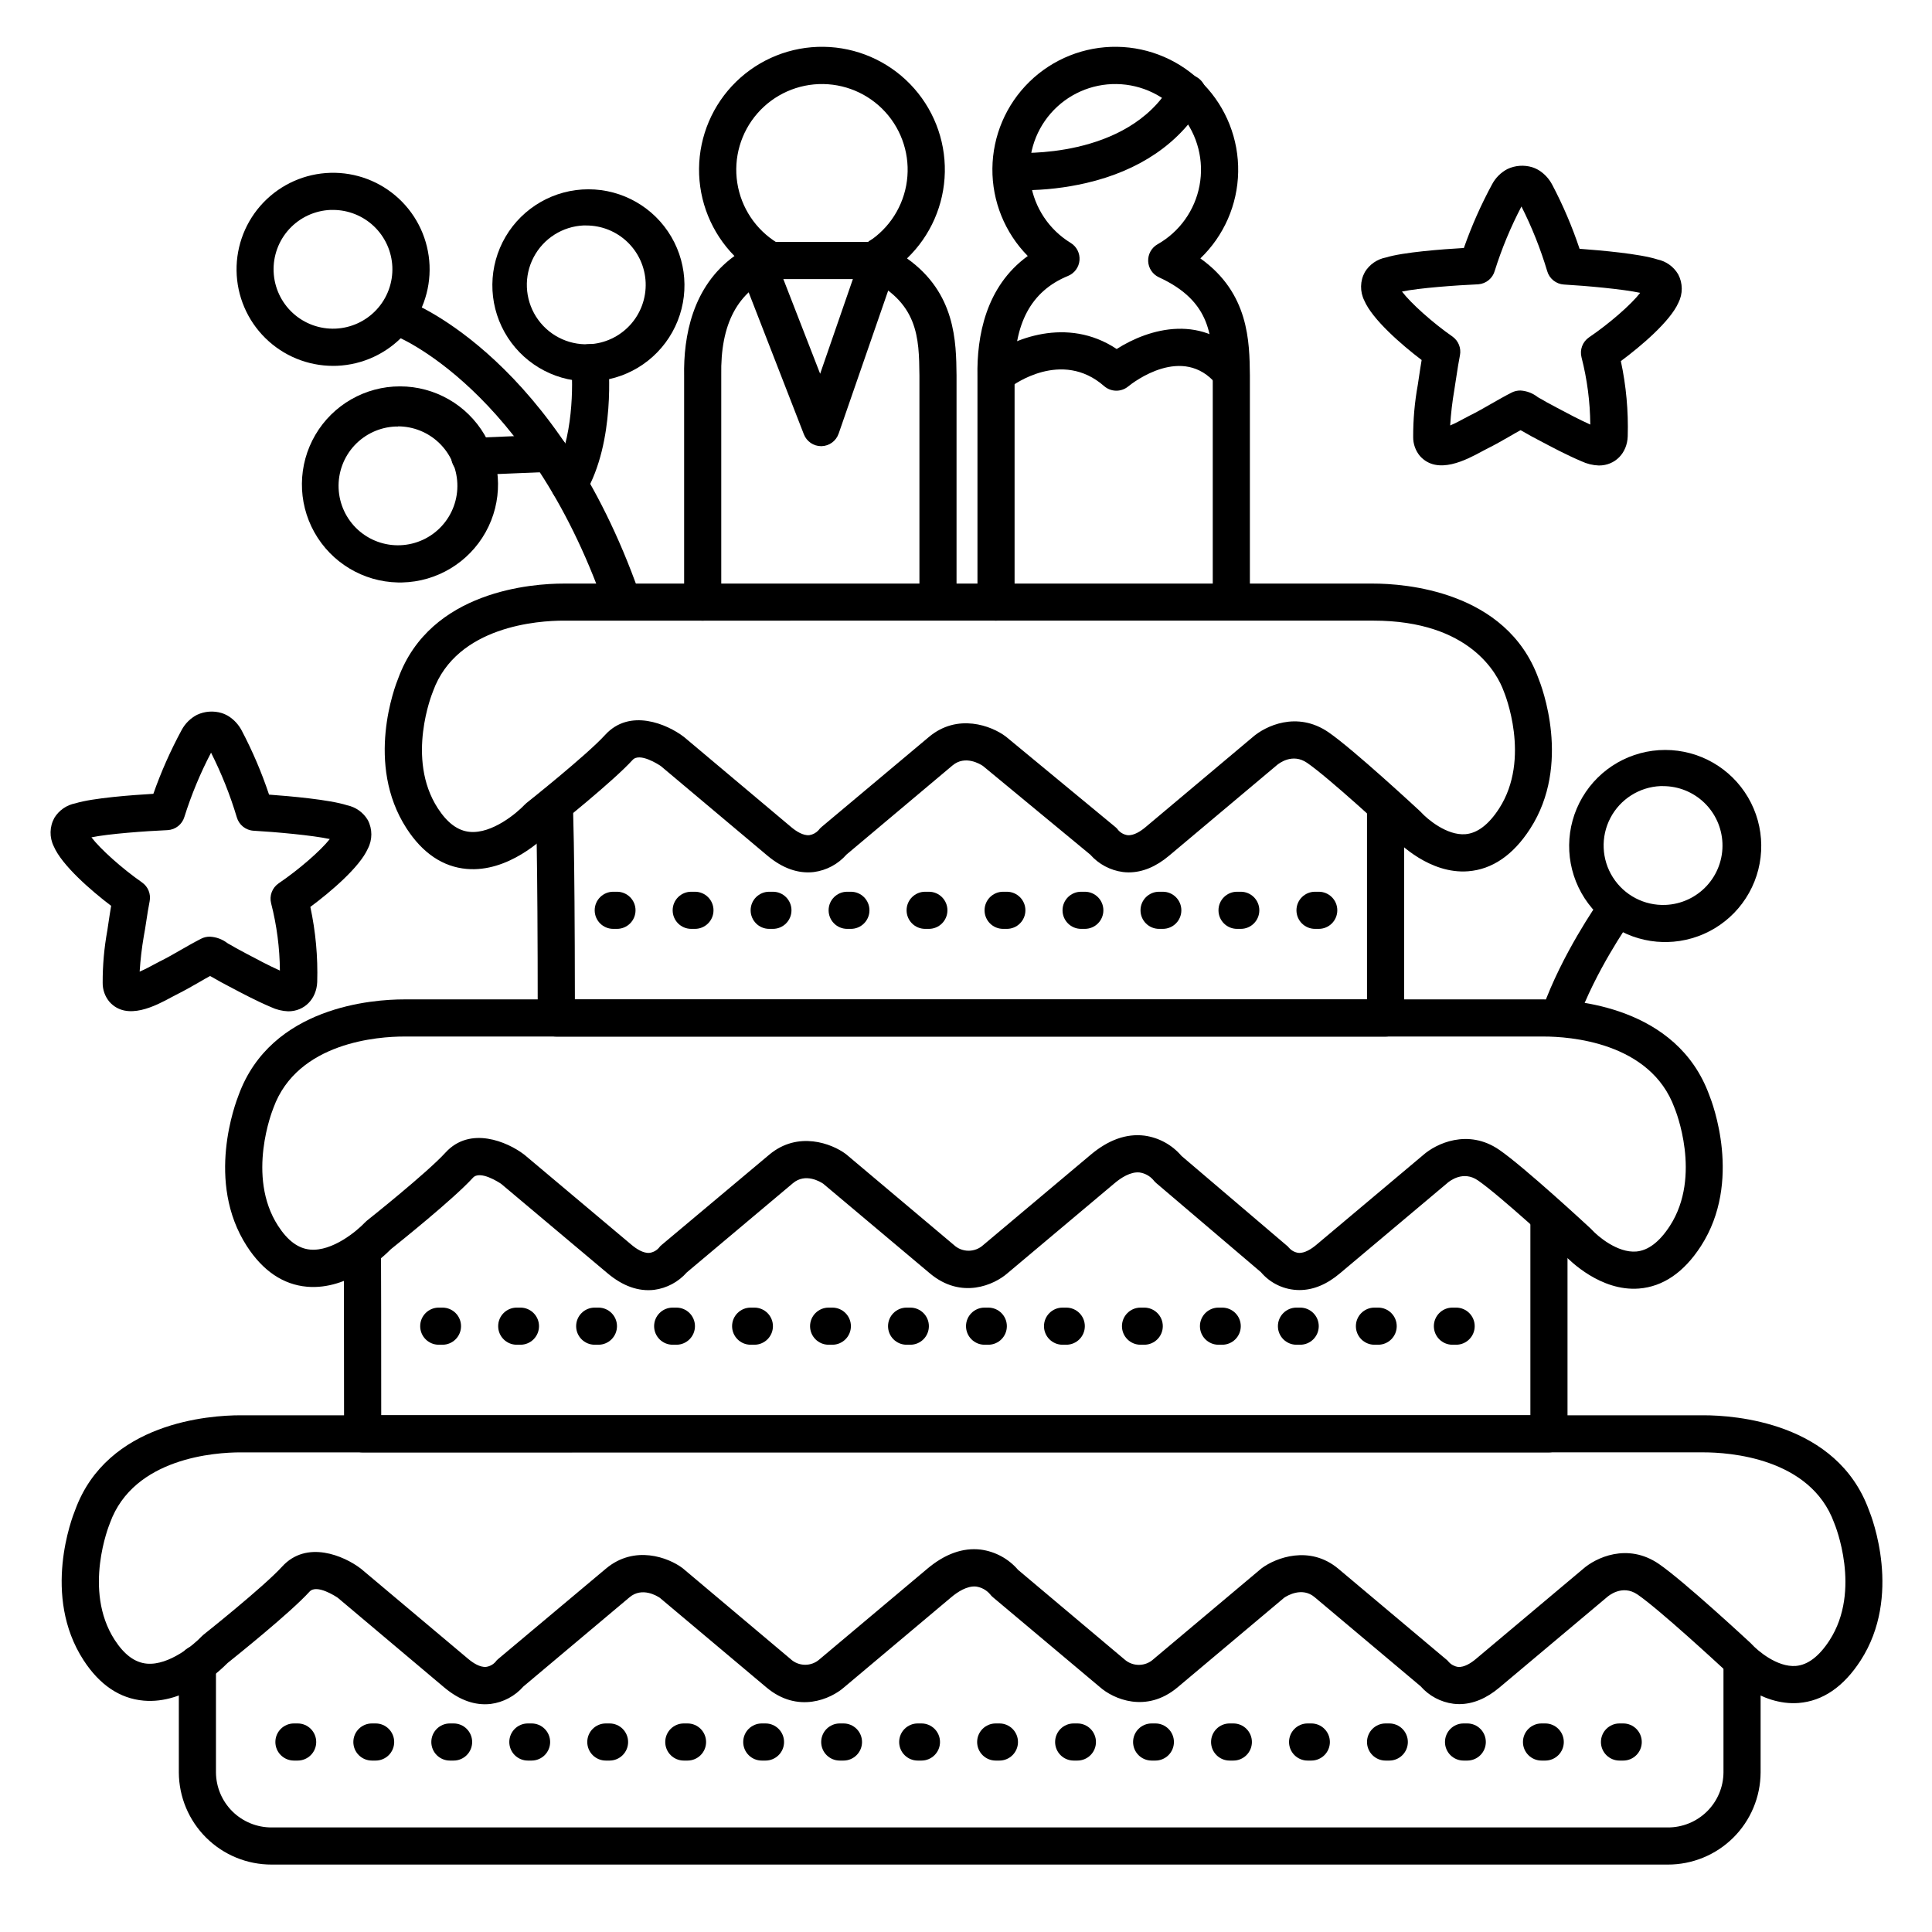 <?xml version="1.0" encoding="UTF-8"?>
<!-- Uploaded to: SVG Repo, www.svgrepo.com, Generator: SVG Repo Mixer Tools -->
<svg fill="#000000" width="800px" height="800px" version="1.1" viewBox="144 144 512 512" xmlns="http://www.w3.org/2000/svg">
 <g>
  <path d="m232.25 240.96c-6.723-0.008-13.172-2.66-17.953-7.383-4.785-4.723-7.516-11.141-7.606-17.863-0.09-6.723 2.473-13.207 7.129-18.059 4.656-4.848 11.031-7.672 17.754-7.856 6.719-0.184 13.242 2.285 18.156 6.871 4.914 4.586 7.824 10.926 8.105 17.641 0.281 6.781-2.141 13.395-6.731 18.387-4.594 4.992-10.984 7.957-17.762 8.242zm0-41.328h-0.66 0.004c-4.172 0.172-8.105 1.996-10.934 5.066-2.828 3.074-4.316 7.141-4.144 11.312s1.992 8.105 5.066 10.934c3.07 2.828 7.141 4.32 11.312 4.148 4.172-0.172 8.102-1.996 10.93-5.066 2.832-3.07 4.324-7.141 4.152-11.312-0.172-4.051-1.898-7.879-4.82-10.691-2.926-2.809-6.82-4.383-10.875-4.391z"/>
  <path d="m249.45 298.36c-9.215-0.191-17.641-5.254-22.141-13.305-4.496-8.047-4.391-17.875 0.273-25.828 4.664-7.949 13.195-12.836 22.414-12.836s17.75 4.887 22.414 12.836c4.664 7.953 4.769 17.781 0.273 25.828-4.5 8.051-12.926 13.113-22.141 13.305zm0.051-41.328h-0.672c-4.172 0.172-8.109 1.992-10.941 5.062-2.832 3.074-4.324 7.148-4.152 11.32 0.172 4.176 2 8.113 5.074 10.941 3.078 2.828 7.152 4.316 11.324 4.137 4.176-0.176 8.109-2.004 10.934-5.086 2.824-3.078 4.309-7.152 4.129-11.328-0.172-4.059-1.906-7.898-4.84-10.707-2.934-2.812-6.84-4.383-10.906-4.379z"/>
  <path d="m299.39 245.07c-9.027-0.191-17.277-5.156-21.68-13.039-4.402-7.883-4.301-17.508 0.27-25.297 4.574-7.785 12.926-12.57 21.957-12.57 9.027 0 17.383 4.785 21.953 12.57 4.57 7.789 4.672 17.414 0.27 25.297-4.402 7.883-12.648 12.848-21.68 13.039h-1.09zm0-41.328h-0.668c-5.625 0.234-10.699 3.453-13.309 8.441-2.609 4.984-2.359 10.988 0.652 15.742 3.016 4.754 8.34 7.539 13.965 7.305 4.172-0.172 8.102-1.996 10.93-5.07 2.824-3.07 4.316-7.141 4.144-11.312-0.168-4.062-1.902-7.902-4.836-10.715-2.934-2.812-6.844-4.383-10.91-4.379z"/>
  <path d="m584.75 393.65c-9.027-0.195-17.277-5.156-21.68-13.039-4.402-7.883-4.297-17.512 0.273-25.297 4.57-7.789 12.922-12.57 21.953-12.57s17.383 4.781 21.953 12.57c4.57 7.785 4.676 17.414 0.273 25.297-4.402 7.883-12.652 12.844-21.68 13.039h-1.094zm0-41.328h-0.668c-5.625 0.234-10.699 3.449-13.309 8.438s-2.359 10.992 0.656 15.746c3.016 4.754 8.336 7.539 13.961 7.305 4.172-0.176 8.102-2 10.93-5.07 2.828-3.074 4.32-7.144 4.144-11.312-0.168-4.062-1.898-7.902-4.836-10.719-2.934-2.812-6.844-4.383-10.906-4.379z"/>
  <path d="m308.79 307.73c-2.09 0-3.953-1.316-4.644-3.289-20.223-57.367-55.016-71.301-55.359-71.438h-0.004c-1.332-0.375-2.445-1.293-3.066-2.531-0.621-1.238-0.691-2.684-0.191-3.977 0.496-1.289 1.516-2.312 2.809-2.816 1.289-0.5 2.734-0.434 3.973 0.184 1.605 0.621 39.41 15.742 61.125 77.363l0.004-0.004c0.906 2.559-0.43 5.367-2.984 6.281-0.535 0.168-1.098 0.242-1.66 0.227z"/>
  <path d="m294.8 277.25c-1.758-0.004-3.383-0.949-4.258-2.481s-0.863-3.41 0.027-4.93c5.434-9.25 5.312-24.227 4.812-29.227v0.004c-0.27-2.707 1.699-5.117 4.402-5.391 2.707-0.27 5.117 1.703 5.391 4.406 0.09 0.855 2.035 21.305-6.121 35.18v-0.004c-0.883 1.512-2.5 2.441-4.254 2.441z"/>
  <path d="m268.59 269.92c-2.719 0.059-4.969-2.098-5.023-4.816-0.059-2.715 2.098-4.965 4.816-5.023l21.039-0.875c2.715-0.113 5.012 1.996 5.125 4.715 0.113 2.715-1.996 5.012-4.715 5.125l-21.039 0.875z"/>
  <path d="m530.7 595.61c-0.516 0-1.031-0.031-1.543-0.098-3.363-0.438-6.449-2.086-8.68-4.637l-28.094-23.617c-3.297-2.773-7.231-0.402-8.039 0.137l-28.262 23.758c-8.336 6.996-17.074 3.059-20.594-0.051l-28.359-23.824c-0.301-0.25-0.57-0.539-0.809-0.855-0.938-1.066-2.223-1.762-3.629-1.969-2.383-0.246-4.922 1.418-6.613 2.844l-28.367 23.844c-3.523 3.109-12.262 7.047-20.586 0.051l-28.27-23.762c-0.719-0.48-4.695-2.953-8.031-0.129l-28.094 23.617v-0.004c-2.231 2.551-5.312 4.203-8.668 4.644-4.152 0.48-8.297-0.984-12.32-4.359l-28.223-23.773c-0.562-0.383-5.609-3.691-7.488-1.625-5.098 5.598-19.484 17.121-21.719 18.914-1.969 1.969-11.238 10.934-22.23 9.969-6.328-0.551-11.699-4.172-15.961-10.754-11.039-17.062-3.019-37.758-2.184-39.805 8.516-23.25 35.664-25.062 43.793-25.062h387.76c8.129 0 35.277 1.812 43.777 25.074 0.828 1.969 8.855 22.84-2.184 39.91-4.508 6.977-10.035 10.754-16.434 11.258-10.137 0.777-18.293-7.41-19.68-8.855-1.625-1.496-17.238-15.93-22.984-19.875-4.133-2.844-7.871 0.492-8.059 0.641l-0.137 0.117-28.359 23.824c-3.488 2.957-7.098 4.453-10.73 4.453zm-2.785-11.199c0.641 0.723 1.516 1.195 2.473 1.34 1.664 0.156 3.512-1.074 4.762-2.125l28.309-23.785c3.387-3.012 11.809-7.094 20.164-1.379 6.621 4.555 23.52 20.242 24.234 20.898l0.324 0.324c1.574 1.742 6.801 6.211 11.758 5.805 3.16-0.266 6.16-2.547 8.906-6.789 8.582-13.266 1.398-30.699 1.32-30.879l-0.09-0.234c-6.289-17.34-28.055-18.695-34.566-18.695l-387.78 0.004c-6.523 0-28.289 1.348-34.578 18.695l-0.09 0.246c-0.07 0.168-7.184 17.586 1.328 30.75 2.559 3.938 5.352 6.012 8.551 6.297 5.902 0.512 12.555-5.137 14.426-7.152 0.172-0.184 0.355-0.355 0.551-0.512 0.156-0.117 15.949-12.676 20.84-18.047 6.523-7.164 16.434-2.832 20.762 0.453l0.195 0.148 28.359 23.844c1.258 1.055 3.102 2.281 4.762 2.125l0.004-0.004c0.961-0.137 1.84-0.613 2.481-1.336 0.207-0.301 0.461-0.566 0.75-0.789l28.477-23.883c7.617-6.414 16.609-2.953 20.301-0.188l0.234 0.188 28.371 23.883c2.164 2.055 5.547 2.098 7.762 0.098l0.117-0.098 28.418-23.883c4.684-3.938 9.457-5.648 14.211-5.066 3.824 0.52 7.328 2.43 9.84 5.363l28.062 23.617 0.117 0.098c2.219 1.992 5.598 1.949 7.766-0.098l28.418-23.883 0.234-0.188c3.691-2.734 12.684-6.219 20.309 0.188l28.418 23.883h0.004c0.297 0.215 0.562 0.473 0.785 0.766z"/>
  <path d="m585.98 638.13h-369.99c-6.496 0.016-12.734-2.543-17.348-7.121-4.613-4.578-7.219-10.797-7.25-17.293v-28.723c0-2.719 2.203-4.922 4.918-4.922 2.719 0 4.922 2.203 4.922 4.922v28.723c0.031 3.887 1.602 7.606 4.367 10.336 2.769 2.731 6.504 4.254 10.391 4.238h369.99c3.887 0.016 7.621-1.508 10.391-4.238 2.766-2.731 4.336-6.449 4.367-10.336v-28.723c0-2.719 2.203-4.922 4.922-4.922 2.715 0 4.918 2.203 4.918 4.922v28.723c-0.031 6.496-2.637 12.715-7.25 17.293-4.613 4.578-10.852 7.137-17.348 7.121z"/>
  <path d="m488.39 485.88c-3.941 0.004-7.688-1.73-10.234-4.742l-27.75-23.617h0.004c-0.297-0.246-0.559-0.527-0.789-0.836-0.938-1.066-2.227-1.766-3.629-1.969-2.383-0.246-4.922 1.418-6.613 2.844l-28.367 23.844c-3.523 3.109-12.262 7.047-20.586 0.051l-28.27-23.762c-0.719-0.48-4.695-2.953-8.031-0.129l-28.094 23.617v-0.004c-2.231 2.547-5.312 4.199-8.668 4.644-4.152 0.48-8.297-0.984-12.32-4.359l-28.223-23.723c-0.562-0.383-5.609-3.691-7.488-1.625-5.098 5.598-19.484 17.121-21.719 18.914-1.969 1.969-11.246 10.922-22.23 9.969-6.328-0.551-11.699-4.172-15.961-10.754-11.051-17.094-2.953-38.043-2.184-40.039 8.594-23.523 35.684-25.352 43.793-25.352h302.15c8.109 0 35.199 1.832 43.777 25.32 0.809 1.969 8.855 22.945-2.184 40.039-4.508 6.977-10.047 10.766-16.441 11.266-10.125 0.789-18.281-7.371-19.68-8.809-1.613-1.484-17.238-15.902-22.984-19.848-3.867-2.668-7.418 0.098-8.098 0.68l-0.098 0.09-28.359 23.844c-3.481 2.949-7.09 4.445-10.723 4.445zm-2.785-11.199c0.637 0.73 1.512 1.203 2.473 1.34 1.664 0.156 3.512-1.074 4.762-2.125l28.301-23.785c3.394-3.019 11.855-7.113 20.172-1.398 6.613 4.547 23.52 20.203 24.234 20.871 0.113 0.102 0.219 0.211 0.316 0.324 1.574 1.723 6.789 6.16 11.75 5.758 3.168-0.266 6.168-2.547 8.926-6.801 8.582-13.273 1.387-30.84 1.32-31.016l-0.09-0.227c-6.391-17.562-28.098-18.93-34.59-18.93h-302.15c-6.504 0-28.211 1.367-34.578 18.934v-0.004c-0.023 0.078-0.047 0.152-0.078 0.227-0.07 0.168-7.203 17.84 1.32 31.008 2.547 3.938 5.344 6.012 8.52 6.297 5.902 0.523 12.438-4.988 14.465-7.152 0.168-0.18 0.348-0.348 0.539-0.504 0.156-0.117 15.949-12.676 20.84-18.047 6.523-7.152 16.434-2.832 20.762 0.453l0.195 0.148 28.359 23.844c1.258 1.055 3.109 2.281 4.762 2.125h0.004c0.961-0.137 1.84-0.613 2.481-1.34 0.207-0.297 0.461-0.562 0.75-0.785l28.477-23.883c7.617-6.406 16.609-2.953 20.301-0.188l0.234 0.188 28.367 23.883c2.191 2.059 5.594 2.082 7.812 0.059l28.488-23.941c4.684-3.938 9.457-5.648 14.211-5.066 3.828 0.516 7.332 2.43 9.84 5.371l27.73 23.617h-0.004c0.297 0.207 0.559 0.461 0.777 0.746z"/>
  <path d="m554.49 528.9h-314.39c-2.719 0-4.918-2.203-4.918-4.918 0-43.18-0.07-47.676-0.078-48.109h-0.004c-0.152-2.719 1.93-5.043 4.644-5.195 2.719-0.152 5.047 1.926 5.195 4.644 0.07 0.984 0.09 25.93 0.09 43.738h304.54v-51.168c0-2.719 2.203-4.918 4.922-4.918 2.715 0 4.918 2.199 4.918 4.918v56.09c0 1.305-0.52 2.555-1.441 3.477-0.922 0.922-2.172 1.441-3.477 1.441z"/>
  <path d="m443.13 375.19c-0.52 0-1.035-0.031-1.547-0.098-3.348-0.441-6.426-2.078-8.66-4.617l-28.438-23.496c-0.688-0.461-4.695-2.953-8.051-0.137l-28.094 23.617 0.004-0.004c-2.231 2.551-5.312 4.203-8.668 4.644-4.152 0.48-8.297-0.984-12.32-4.359l-28.223-23.723c-0.562-0.383-5.609-3.691-7.488-1.625-5.098 5.598-19.484 17.121-21.719 18.914-1.969 1.969-11.246 10.922-22.23 9.969-6.328-0.551-11.699-4.172-15.961-10.754-11.039-17.062-3.019-37.758-2.184-39.793 8.512-23.262 35.66-25.074 43.789-25.074h214.57c8.129 0 35.277 1.812 43.777 25.074 0.828 2.016 8.855 22.84-2.184 39.91-4.508 6.977-10.035 10.754-16.434 11.258-10.117 0.789-18.293-7.41-19.68-8.855-1.625-1.496-17.238-15.93-22.984-19.875-3.867-2.668-7.43 0.098-8.098 0.668l-0.098 0.09-28.359 23.824c-3.484 2.945-7.098 4.441-10.727 4.441zm-2.785-11.199c0.641 0.723 1.512 1.199 2.469 1.34 1.664 0.156 3.512-1.074 4.762-2.125l28.309-23.785c3.387-3.012 11.809-7.094 20.164-1.379 6.621 4.555 23.52 20.242 24.234 20.898l0.324 0.324c1.574 1.742 6.809 6.211 11.758 5.805 3.16-0.266 6.16-2.547 8.906-6.789 8.582-13.266 1.398-30.699 1.32-30.879l-0.09-0.234c-1.594-4.379-8.777-18.695-34.566-18.695l-214.59 0.004c-6.523 0-28.289 1.348-34.578 18.695l-0.09 0.246c-0.07 0.168-7.184 17.586 1.328 30.75 2.547 3.938 5.344 6.004 8.52 6.289 5.902 0.523 12.43-4.988 14.465-7.152l0.004-0.004c0.168-0.18 0.348-0.348 0.539-0.5 0.156-0.117 15.949-12.676 20.84-18.047 6.523-7.152 16.434-2.832 20.762 0.453l0.195 0.148 28.359 23.844c1.277 1.074 3.16 2.312 4.832 2.125l0.004-0.004c0.914-0.156 1.75-0.609 2.379-1.289 0.23-0.305 0.488-0.586 0.777-0.836l28.48-23.879c7.617-6.406 16.609-2.953 20.301-0.188l0.207 0.156 28.918 23.891c0.293 0.23 0.551 0.508 0.758 0.816z"/>
  <path d="m511.19 418.7h-219.77c-2.715 0-4.918-2.203-4.918-4.922 0-46.062-0.512-55.723-0.523-55.812-0.156-2.715 1.918-5.047 4.637-5.203 2.719-0.16 5.047 1.918 5.203 4.633 0 0.363 0.492 9.074 0.531 51.465h209.92v-51.168c0-2.719 2.203-4.922 4.922-4.922 2.715 0 4.918 2.203 4.918 4.922v56.09-0.004c0 1.305-0.516 2.559-1.441 3.481-0.922 0.922-2.172 1.441-3.477 1.441z"/>
  <path d="m330.22 308.48c-2.719 0-4.918-2.199-4.918-4.918v-59.926c-0.195-10.43 2.156-23.703 13.332-31.793-6.082-6.172-9.457-14.508-9.379-23.172 0.082-8.664 3.613-16.941 9.809-22.996 6.199-6.055 14.555-9.391 23.219-9.27 8.664 0.121 16.922 3.691 22.945 9.918 6.027 6.223 9.324 14.594 9.164 23.258-0.164 8.664-3.769 16.902-10.023 22.902 12.898 9.172 13.027 22.07 13.125 31.016v59.039h0.004c0 2.719-2.203 4.918-4.922 4.918-2.715 0-4.918-2.199-4.918-4.918v-59c-0.109-10.055-0.207-19.59-14.258-26.047-1.68-0.773-2.781-2.418-2.859-4.262-0.082-1.844 0.879-3.574 2.484-4.488 5.82-3.297 9.895-8.996 11.125-15.574 1.234-6.574-0.496-13.363-4.727-18.547s-10.535-8.234-17.227-8.344c-6.688-0.109-13.086 2.738-17.484 7.781-4.398 5.043-6.348 11.77-5.328 18.383 1.02 6.613 4.902 12.441 10.613 15.93 1.586 0.965 2.496 2.742 2.348 4.594-0.148 1.852-1.324 3.461-3.047 4.164-9.789 4.004-14.422 12.633-14.156 26.41v60.023c0 1.305-0.52 2.555-1.441 3.481-0.926 0.922-2.176 1.438-3.481 1.438z"/>
  <path d="m407.96 308.48c-2.719 0-4.922-2.199-4.922-4.918v-59.926c-0.195-10.43 2.156-23.703 13.332-31.793-6.082-6.172-9.457-14.508-9.375-23.172 0.082-8.664 3.609-16.941 9.809-22.996 6.199-6.055 14.551-9.391 23.215-9.27 8.664 0.121 16.922 3.691 22.949 9.918 6.023 6.223 9.32 14.594 9.16 23.258-0.16 8.664-3.766 16.902-10.02 22.902 12.898 9.172 13.027 22.07 13.125 31.016v59.039c0 2.719-2.203 4.918-4.918 4.918-2.719 0-4.922-2.199-4.922-4.918v-59c-0.109-10.055-0.207-19.59-14.258-26.047-1.676-0.773-2.781-2.418-2.859-4.262s0.883-3.574 2.484-4.488c5.824-3.297 9.895-8.996 11.129-15.574 1.234-6.574-0.496-13.363-4.731-18.547-4.231-5.184-10.531-8.234-17.223-8.344s-13.09 2.738-17.488 7.781c-4.398 5.043-6.348 11.77-5.328 18.383 1.02 6.613 4.906 12.441 10.617 15.93 1.586 0.965 2.492 2.742 2.344 4.594-0.145 1.852-1.324 3.461-3.043 4.164-9.789 4.004-14.426 12.633-14.16 26.41v60.023c0 1.305-0.52 2.555-1.441 3.481-0.922 0.922-2.172 1.438-3.477 1.438z"/>
  <path d="m375.4 217.96h-27.551c-2.719 0-4.922-2.203-4.922-4.918 0-2.719 2.203-4.922 4.922-4.922h27.551c2.719 0 4.922 2.203 4.922 4.922 0 2.715-2.203 4.918-4.922 4.918z"/>
  <path d="m470.09 247.54c-1.457 0-2.836-0.645-3.769-1.758-8.855-10.578-21.914-0.531-23.359 0.648-1.867 1.523-4.559 1.473-6.367-0.117-11.238-9.84-24.195-0.207-24.746 0.207-2.156 1.574-5.176 1.141-6.801-0.973-1.629-2.113-1.277-5.141 0.797-6.824 6.297-4.871 20.918-11 34.086-2.234 8.5-5.422 23.172-9.84 33.918 2.953 1.23 1.465 1.504 3.508 0.699 5.242-0.809 1.734-2.547 2.844-4.457 2.848z"/>
  <path d="m415.48 194.41c-1.82 0-2.953-0.07-3.051-0.078-2.715-0.199-4.758-2.566-4.555-5.285 0.199-2.715 2.566-4.758 5.285-4.555 0.441 0 29.598 1.812 41.133-18.008h-0.004c0.609-1.211 1.691-2.117 2.988-2.504 1.301-0.391 2.699-0.227 3.875 0.453 1.172 0.68 2.012 1.812 2.324 3.133 0.309 1.32 0.062 2.707-0.684 3.84-6.129 10.547-16.855 17.852-31.008 21.117-5.348 1.227-10.816 1.863-16.305 1.887z"/>
  <path d="m361.62 262.24c-2.027 0-3.848-1.246-4.586-3.141l-17.219-44.281v0.004c-0.5-1.223-0.488-2.594 0.031-3.809 0.523-1.211 1.512-2.164 2.742-2.644 1.23-0.477 2.602-0.441 3.805 0.102s2.137 1.547 2.594 2.789l12.359 31.793 11.344-32.809c0.422-1.242 1.32-2.262 2.496-2.84s2.535-0.66 3.773-0.23c1.238 0.43 2.254 1.332 2.824 2.516 0.57 1.18 0.645 2.539 0.207 3.773l-15.742 45.461h-0.004c-0.668 1.941-2.473 3.266-4.523 3.316z"/>
  <path d="m567.74 267.36h-0.051c-1.594-0.059-3.16-0.445-4.606-1.129-3.938-1.672-7.617-3.633-11.18-5.519l-1.969-1.043c-0.492-0.266-0.984-0.562-1.535-0.867l-1.219-0.688-0.215-0.109c-0.984 0.512-1.871 1.055-2.844 1.613-1.969 1.133-3.996 2.293-6.168 3.367-0.297 0.137-0.68 0.344-1.121 0.59-4.164 2.254-11.898 6.453-16.531 1.27l-0.004-0.004c-1.176-1.414-1.812-3.203-1.789-5.047-0.016-4.641 0.395-9.277 1.23-13.844l0.254-1.703c0.266-1.832 0.523-3.453 0.758-4.84-5.352-4.055-13.047-10.754-15.191-15.742v-0.004c-1.199-2.394-1.145-5.227 0.148-7.574 1.23-2.008 3.254-3.406 5.57-3.848 4.656-1.426 14.965-2.184 20.664-2.519 2.043-5.82 4.547-11.469 7.488-16.895 0.918-1.727 2.34-3.133 4.07-4.035 2.051-0.961 4.379-1.129 6.547-0.473 0.691 0.219 1.355 0.531 1.965 0.926 1.406 0.934 2.551 2.207 3.336 3.699 2.875 5.457 5.301 11.141 7.254 16.992 5.676 0.414 15.969 1.32 20.613 2.812v0.004c2.312 0.477 4.312 1.906 5.512 3.934 1.258 2.367 1.277 5.195 0.051 7.578-2.195 4.922-9.84 11.434-15.23 15.43h-0.004c1.406 6.539 2.016 13.227 1.82 19.914-0.137 4.481-3.336 7.754-7.625 7.754zm-52.203-46.098c2.332 3.059 8.012 8.188 13.402 11.945 1.559 1.117 2.328 3.035 1.969 4.918-0.234 1.191-0.641 3.453-1.238 7.519l-0.266 1.742c-0.535 3.098-0.898 6.227-1.094 9.367 1.438-0.609 3.051-1.484 3.769-1.879 0.719-0.395 1.113-0.602 1.496-0.789 1.879-0.914 3.68-1.969 5.578-3.051 1.75-0.984 3.562-2.047 5.481-3.019 0.699-0.344 1.465-0.523 2.242-0.523h0.09c1.633 0.105 3.195 0.695 4.488 1.695l0.336 0.215c0.422 0.227 0.984 0.523 1.457 0.816 0.473 0.297 0.836 0.48 1.23 0.688l1.969 1.062c3.059 1.625 5.973 3.18 9.004 4.547h-0.004c-0.047-6.012-0.828-11.996-2.324-17.82-0.516-2 0.27-4.109 1.969-5.281 5.441-3.691 11.199-8.727 13.578-11.809-4.527-0.984-14.367-1.871-20.203-2.203h0.004c-2.094-0.125-3.879-1.559-4.449-3.574-1.766-5.891-4.047-11.617-6.816-17.109v-0.004c-2.856 5.453-5.219 11.148-7.066 17.016-0.543 2-2.285 3.445-4.352 3.609-5.902 0.258-15.742 0.977-20.25 1.922z"/>
  <path d="m220.39 412.01c-1.594-0.059-3.16-0.445-4.602-1.129-3.938-1.672-7.617-3.633-11.18-5.519l-1.969-1.043c-0.492-0.266-0.984-0.562-1.535-0.867l-1.219-0.688-0.215-0.109c-0.984 0.512-1.871 1.055-2.844 1.613-1.969 1.133-3.996 2.293-6.168 3.367-0.297 0.137-0.68 0.344-1.121 0.59-4.164 2.254-11.898 6.453-16.531 1.27l-0.004-0.004c-1.18-1.414-1.816-3.203-1.793-5.047-0.016-4.641 0.395-9.277 1.23-13.844l0.254-1.703c0.266-1.832 0.523-3.453 0.758-4.84-5.352-4.055-13.047-10.754-15.191-15.742v-0.004c-1.199-2.394-1.145-5.227 0.148-7.574 1.234-2.008 3.254-3.406 5.57-3.848 4.656-1.426 14.965-2.184 20.664-2.519 2.047-5.82 4.551-11.469 7.488-16.895 0.922-1.727 2.34-3.133 4.074-4.035 2.047-0.961 4.379-1.129 6.543-0.473 0.691 0.219 1.355 0.531 1.969 0.926 1.402 0.934 2.547 2.207 3.336 3.699 2.871 5.457 5.297 11.141 7.25 16.992 5.676 0.414 15.969 1.32 20.664 2.812v0.004c2.309 0.477 4.312 1.906 5.512 3.934 1.242 2.375 1.242 5.207 0 7.578-2.195 4.922-9.84 11.434-15.23 15.43h-0.004c1.406 6.539 2.019 13.227 1.82 19.914-0.188 4.481-3.383 7.754-7.676 7.754zm-52.152-46.102c2.332 3.059 8.012 8.188 13.402 11.945v0.004c1.598 1.109 2.387 3.059 2.019 4.969-0.234 1.191-0.641 3.453-1.238 7.519l-0.316 1.777c-0.531 3.102-0.898 6.231-1.094 9.371 1.438-0.609 3.051-1.484 3.769-1.879 0.719-0.395 1.113-0.602 1.496-0.789 1.879-0.914 3.68-1.969 5.578-3.051 1.898-1.082 3.562-2.047 5.481-3.019 0.695-0.352 1.465-0.531 2.246-0.523h0.09-0.004c1.637 0.09 3.211 0.664 4.519 1.652l0.336 0.215c0.422 0.227 0.984 0.523 1.457 0.816 0.473 0.297 0.836 0.48 1.23 0.688l1.969 1.062c3.059 1.625 5.973 3.18 9.004 4.547l-0.004 0.004c-0.047-6.012-0.828-11.996-2.324-17.82-0.52-2 0.27-4.109 1.969-5.285 5.441-3.691 11.199-8.727 13.578-11.758-4.527-0.984-14.367-1.871-20.203-2.203h0.004c-2.094-0.121-3.879-1.559-4.449-3.574-1.766-5.891-4.051-11.617-6.82-17.109-2.852 5.449-5.215 11.145-7.062 17.012-0.59 1.988-2.359 3.391-4.43 3.512-5.902 0.258-15.742 0.977-20.25 1.922z"/>
  <path d="m557.44 417.71c-0.562 0-1.121-0.094-1.652-0.285-2.547-0.926-3.867-3.738-2.953-6.289 5.086-14.238 14.484-27.68 14.879-28.242v0.004c1.582-2.176 4.613-2.68 6.809-1.133 2.199 1.543 2.75 4.566 1.242 6.789-0.09 0.129-9.031 12.941-13.656 25.891h-0.004c-0.699 1.969-2.57 3.277-4.664 3.266z"/>
  <path d="m493.48 390.16h-0.984c-2.719 0-4.922-2.203-4.922-4.922s2.203-4.918 4.922-4.918h0.984c2.715 0 4.918 2.199 4.918 4.918s-2.203 4.922-4.918 4.922zm-20.664 0h-0.984c-2.719 0-4.922-2.203-4.922-4.922s2.203-4.918 4.922-4.918h0.984c2.715 0 4.918 2.199 4.918 4.918s-2.203 4.922-4.918 4.922zm-20.664 0h-0.984c-2.719 0-4.922-2.203-4.922-4.922s2.203-4.918 4.922-4.918h0.984c2.715 0 4.918 2.199 4.918 4.918s-2.203 4.922-4.918 4.922zm-20.664 0h-0.984c-2.719 0-4.922-2.203-4.922-4.922s2.203-4.918 4.922-4.918h0.984c2.715 0 4.918 2.199 4.918 4.918s-2.203 4.922-4.918 4.922zm-20.664 0h-0.984c-2.719 0-4.922-2.203-4.922-4.922s2.203-4.918 4.922-4.918h0.984c2.715 0 4.918 2.199 4.918 4.918s-2.203 4.922-4.918 4.922zm-20.664 0h-0.984c-2.719 0-4.922-2.203-4.922-4.922s2.203-4.918 4.922-4.918h0.984c2.715 0 4.918 2.199 4.918 4.918s-2.203 4.922-4.918 4.922zm-20.664 0h-0.984c-2.719 0-4.922-2.203-4.922-4.922s2.203-4.918 4.922-4.918h0.984c2.715 0 4.918 2.199 4.918 4.918s-2.203 4.922-4.918 4.922zm-20.664 0h-0.984c-2.719 0-4.922-2.203-4.922-4.922s2.203-4.918 4.922-4.918h0.984c2.715 0 4.918 2.199 4.918 4.918s-2.203 4.922-4.918 4.922zm-20.664 0h-0.984c-2.719 0-4.922-2.203-4.922-4.922s2.203-4.918 4.922-4.918h0.984c2.715 0 4.918 2.199 4.918 4.918s-2.203 4.922-4.918 4.922zm-20.664 0h-0.984c-2.719 0-4.922-2.203-4.922-4.922s2.203-4.918 4.922-4.918h0.984c2.715 0 4.918 2.199 4.918 4.918s-2.203 4.922-4.918 4.922z"/>
  <path d="m529.89 500.37h-0.984c-2.715 0-4.918-2.203-4.918-4.922 0-2.715 2.203-4.918 4.918-4.918h0.984c2.719 0 4.922 2.203 4.922 4.918 0 2.719-2.203 4.922-4.922 4.922zm-20.664 0h-0.984c-2.715 0-4.918-2.203-4.918-4.922 0-2.715 2.203-4.918 4.918-4.918h0.984c2.719 0 4.922 2.203 4.922 4.918 0 2.719-2.203 4.922-4.922 4.922zm-20.664 0h-0.984c-2.715 0-4.918-2.203-4.918-4.922 0-2.715 2.203-4.918 4.918-4.918h0.984c2.719 0 4.922 2.203 4.922 4.918 0 2.719-2.203 4.922-4.922 4.922zm-20.664 0h-0.984c-2.715 0-4.918-2.203-4.918-4.922 0-2.715 2.203-4.918 4.918-4.918h0.984c2.719 0 4.922 2.203 4.922 4.918 0 2.719-2.203 4.922-4.922 4.922zm-20.664 0h-0.984c-2.715 0-4.918-2.203-4.918-4.922 0-2.715 2.203-4.918 4.918-4.918h0.984c2.719 0 4.922 2.203 4.922 4.918 0 2.719-2.203 4.922-4.922 4.922zm-20.664 0h-0.984c-2.715 0-4.918-2.203-4.918-4.922 0-2.715 2.203-4.918 4.918-4.918h0.984c2.719 0 4.922 2.203 4.922 4.918 0 2.719-2.203 4.922-4.922 4.922zm-20.664 0h-0.984c-2.715 0-4.918-2.203-4.918-4.922 0-2.715 2.203-4.918 4.918-4.918h0.984c2.719 0 4.922 2.203 4.922 4.918 0 2.719-2.203 4.922-4.922 4.922zm-20.664 0h-0.984c-2.715 0-4.918-2.203-4.918-4.922 0-2.715 2.203-4.918 4.918-4.918h0.984c2.719 0 4.922 2.203 4.922 4.918 0 2.719-2.203 4.922-4.922 4.922zm-20.664 0h-0.984c-2.715 0-4.918-2.203-4.918-4.922 0-2.715 2.203-4.918 4.918-4.918h0.984c2.719 0 4.922 2.203 4.922 4.918 0 2.719-2.203 4.922-4.922 4.922zm-20.664 0h-0.984c-2.715 0-4.918-2.203-4.918-4.922 0-2.715 2.203-4.918 4.918-4.918h0.984c2.719 0 4.922 2.203 4.922 4.918 0 2.719-2.203 4.922-4.922 4.922zm-20.664 0h-0.984c-2.715 0-4.918-2.203-4.918-4.922 0-2.715 2.203-4.918 4.918-4.918h0.984c2.719 0 4.922 2.203 4.922 4.918 0 2.719-2.203 4.922-4.922 4.922zm-20.664 0h-0.984c-2.715 0-4.918-2.203-4.918-4.922 0-2.715 2.203-4.918 4.918-4.918h0.984c2.719 0 4.922 2.203 4.922 4.918 0 2.719-2.203 4.922-4.922 4.922zm-20.664 0h-0.984c-2.715 0-4.918-2.203-4.918-4.922 0-2.715 2.203-4.918 4.918-4.918h0.984c2.719 0 4.922 2.203 4.922 4.918 0 2.719-2.203 4.922-4.922 4.922zm-20.664 0h-0.984c-2.715 0-4.918-2.203-4.918-4.922 0-2.715 2.203-4.918 4.918-4.918h0.984c2.719 0 4.922 2.203 4.922 4.918 0 2.719-2.203 4.922-4.922 4.922z"/>
  <path d="m574.17 610.57h-0.984c-2.719 0-4.922-2.203-4.922-4.918 0-2.719 2.203-4.922 4.922-4.922h0.984c2.715 0 4.918 2.203 4.918 4.922 0 2.715-2.203 4.918-4.918 4.918zm-20.664 0h-0.984c-2.719 0-4.922-2.203-4.922-4.918 0-2.719 2.203-4.922 4.922-4.922h0.984c2.715 0 4.918 2.203 4.918 4.922 0 2.715-2.203 4.918-4.918 4.918zm-20.664 0h-0.984c-2.719 0-4.922-2.203-4.922-4.918 0-2.719 2.203-4.922 4.922-4.922h0.984c2.715 0 4.918 2.203 4.918 4.922 0 2.715-2.203 4.918-4.918 4.918zm-20.664 0h-0.984c-2.719 0-4.922-2.203-4.922-4.918 0-2.719 2.203-4.922 4.922-4.922h0.984c2.715 0 4.918 2.203 4.918 4.922 0 2.715-2.203 4.918-4.918 4.918zm-20.664 0h-0.984c-2.719 0-4.922-2.203-4.922-4.918 0-2.719 2.203-4.922 4.922-4.922h0.984c2.715 0 4.918 2.203 4.918 4.922 0 2.715-2.203 4.918-4.918 4.918zm-20.664 0h-0.984c-2.719 0-4.922-2.203-4.922-4.918 0-2.719 2.203-4.922 4.922-4.922h0.984c2.715 0 4.918 2.203 4.918 4.922 0 2.715-2.203 4.918-4.918 4.918zm-20.664 0h-0.984c-2.719 0-4.922-2.203-4.922-4.918 0-2.719 2.203-4.922 4.922-4.922h0.984c2.715 0 4.918 2.203 4.918 4.922 0 2.715-2.203 4.918-4.918 4.918zm-20.664 0h-0.984c-2.719 0-4.922-2.203-4.922-4.918 0-2.719 2.203-4.922 4.922-4.922h0.984c2.715 0 4.918 2.203 4.918 4.922 0 2.715-2.203 4.918-4.918 4.918zm-20.664 0h-0.984c-2.719 0-4.922-2.203-4.922-4.918 0-2.719 2.203-4.922 4.922-4.922h0.984c2.715 0 4.918 2.203 4.918 4.922 0 2.715-2.203 4.918-4.918 4.918zm-20.664 0h-0.984c-2.719 0-4.922-2.203-4.922-4.918 0-2.719 2.203-4.922 4.922-4.922h0.984c2.715 0 4.918 2.203 4.918 4.922 0 2.715-2.203 4.918-4.918 4.918zm-20.664 0h-0.984c-2.719 0-4.922-2.203-4.922-4.918 0-2.719 2.203-4.922 4.922-4.922h0.984c2.715 0 4.918 2.203 4.918 4.922 0 2.715-2.203 4.918-4.918 4.918zm-20.664 0h-0.984c-2.719 0-4.922-2.203-4.922-4.918 0-2.719 2.203-4.922 4.922-4.922h0.984c2.715 0 4.918 2.203 4.918 4.922 0 2.715-2.203 4.918-4.918 4.918zm-20.664 0h-0.984c-2.719 0-4.922-2.203-4.922-4.918 0-2.719 2.203-4.922 4.922-4.922h0.984c2.715 0 4.918 2.203 4.918 4.922 0 2.715-2.203 4.918-4.918 4.918zm-20.664 0h-0.984c-2.719 0-4.922-2.203-4.922-4.918 0-2.719 2.203-4.922 4.922-4.922h0.984c2.715 0 4.918 2.203 4.918 4.922 0 2.715-2.203 4.918-4.918 4.918zm-20.664 0h-0.984c-2.719 0-4.922-2.203-4.922-4.918 0-2.719 2.203-4.922 4.922-4.922h0.984c2.715 0 4.918 2.203 4.918 4.922 0 2.715-2.203 4.918-4.918 4.918zm-20.664 0h-0.984c-2.719 0-4.922-2.203-4.922-4.918 0-2.719 2.203-4.922 4.922-4.922h0.984c2.715 0 4.918 2.203 4.918 4.922 0 2.715-2.203 4.918-4.918 4.918zm-20.664 0h-0.984c-2.719 0-4.922-2.203-4.922-4.918 0-2.719 2.203-4.922 4.922-4.922h0.984c2.715 0 4.918 2.203 4.918 4.922 0 2.715-2.203 4.918-4.918 4.918zm-20.664 0h-0.984c-2.719 0-4.922-2.203-4.922-4.918 0-2.719 2.203-4.922 4.922-4.922h0.984c2.715 0 4.918 2.203 4.918 4.922 0 2.715-2.203 4.918-4.918 4.918z"/>
 </g>
</svg>